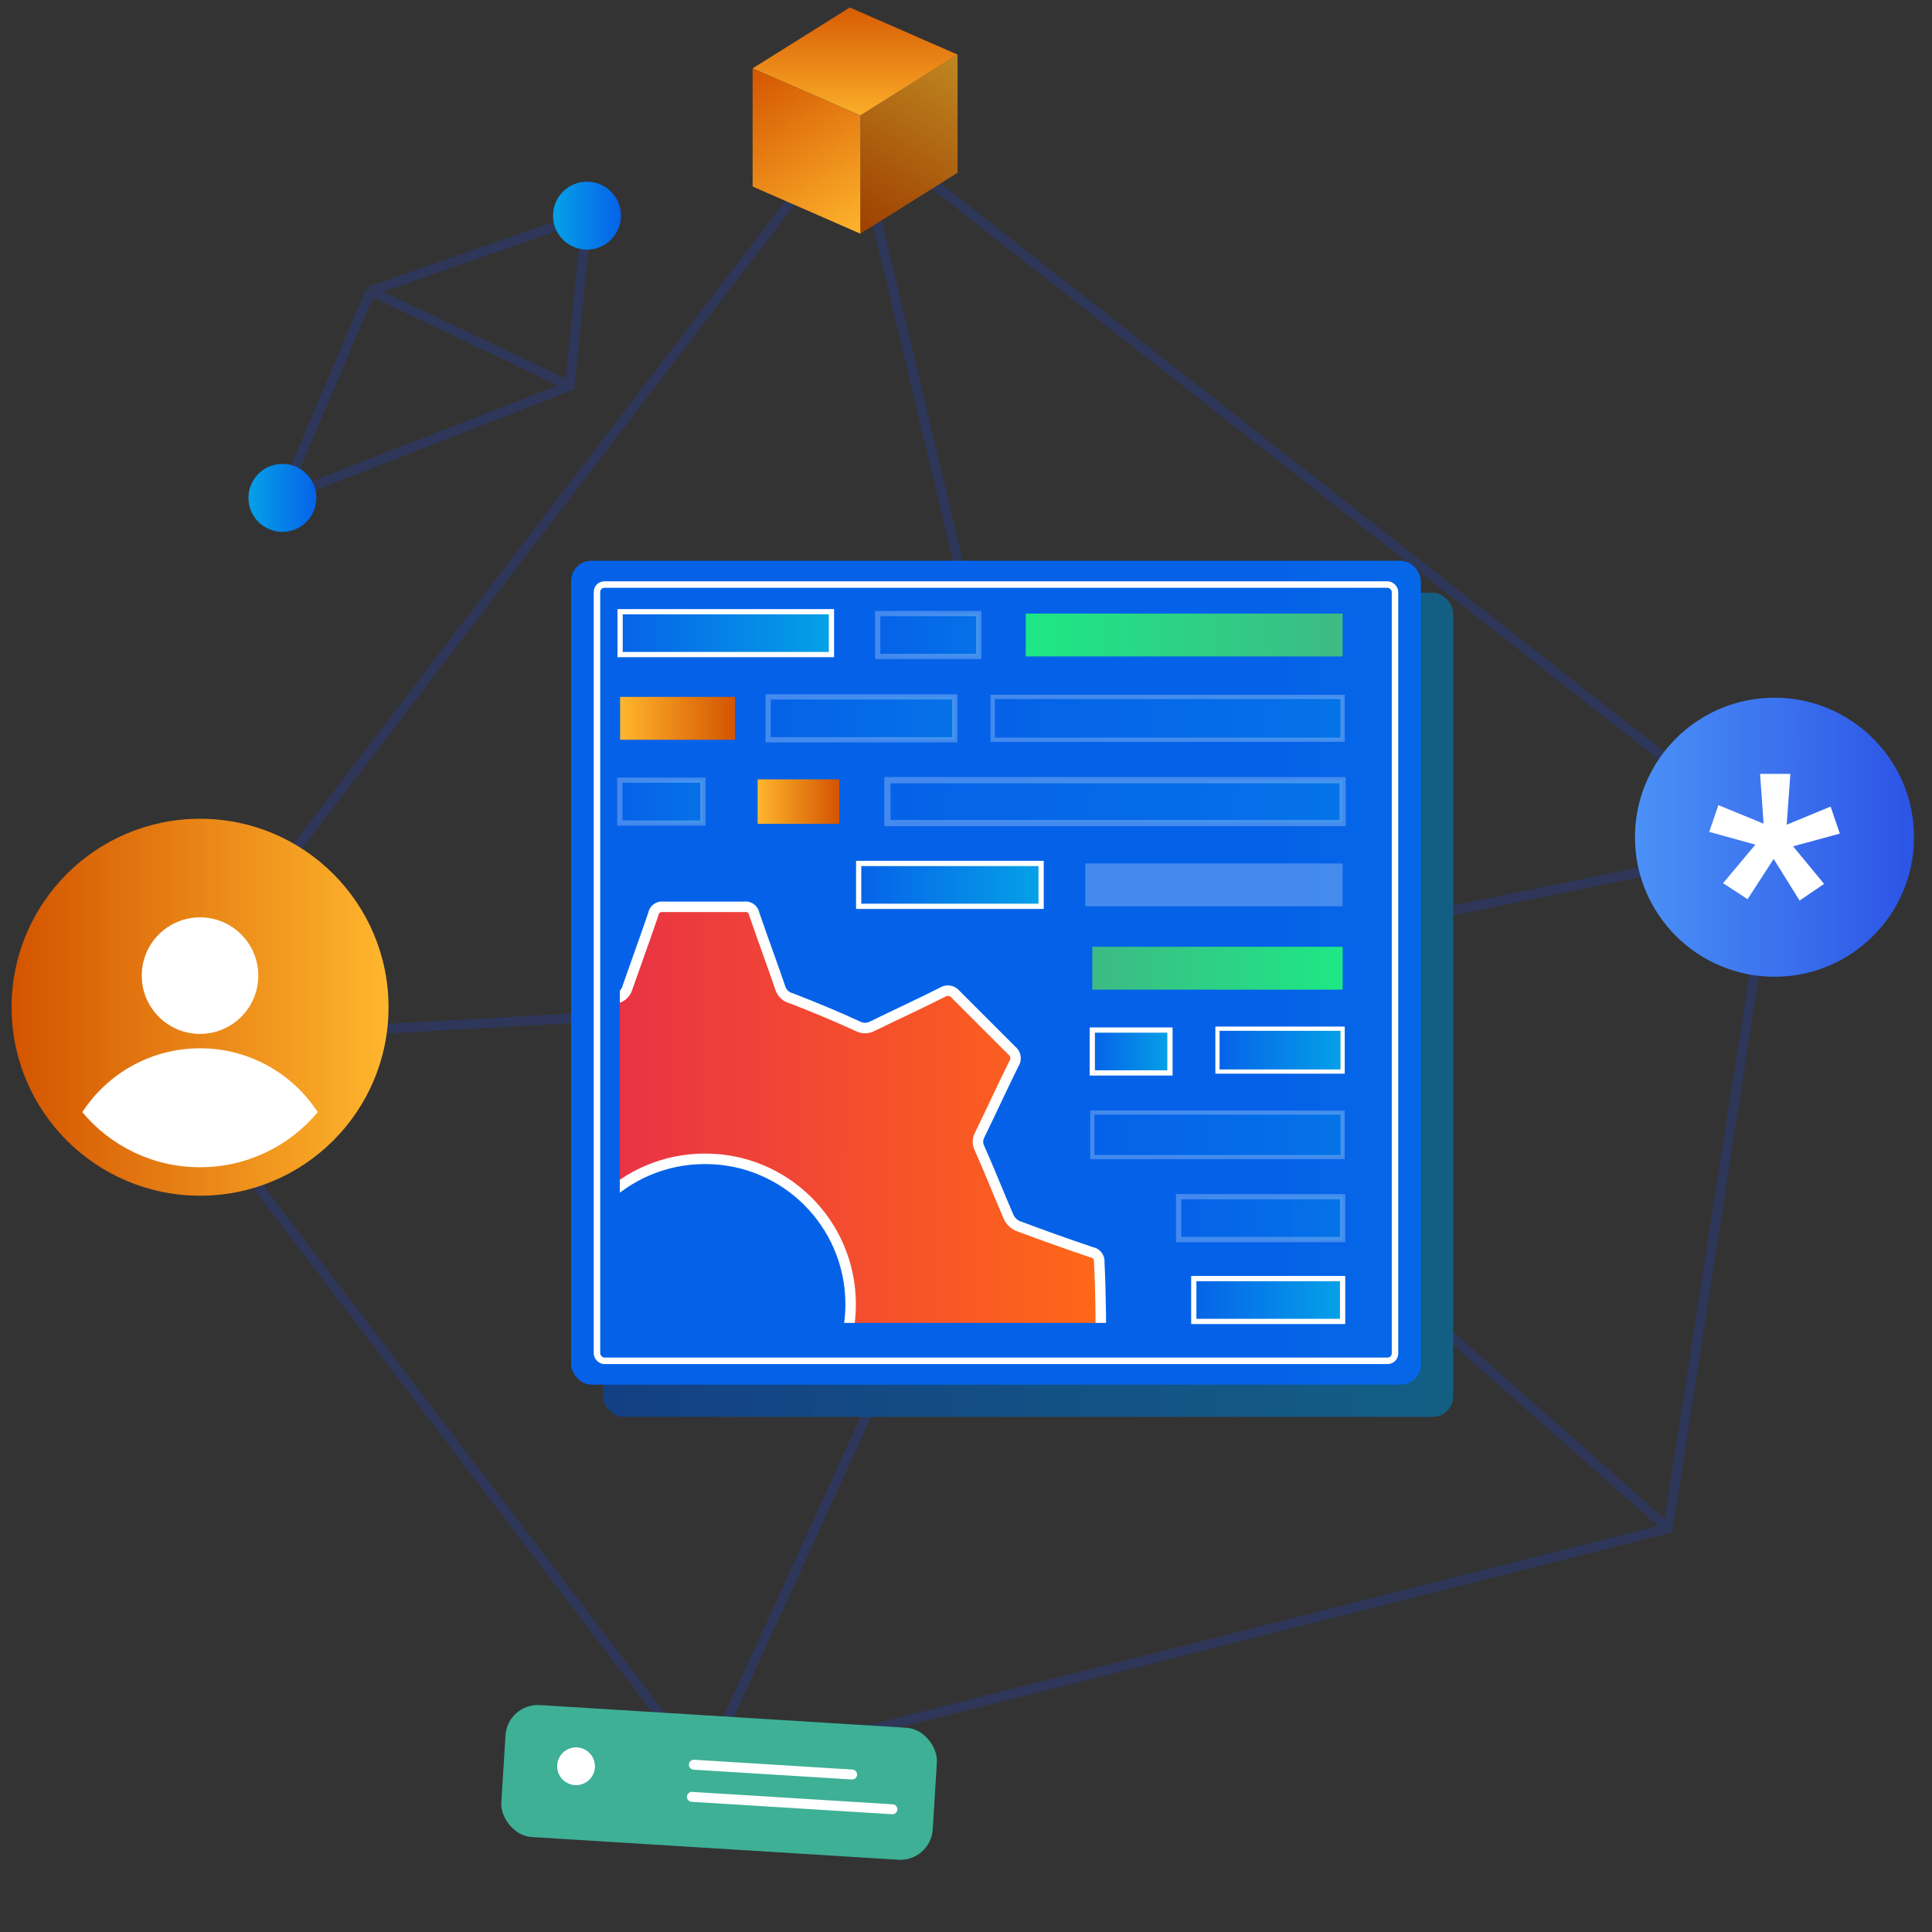 <?xml version="1.0" encoding="UTF-8"?><svg id="Layer_1" xmlns="http://www.w3.org/2000/svg" xmlns:xlink="http://www.w3.org/1999/xlink" viewBox="0 0 600 600"><rect x="0" y="0" width="600" height="600" fill="#333333" stroke="none"/><defs><style>.cls-1{fill:url(#linear-gradient-2);}.cls-2{fill:url(#linear-gradient-15);}.cls-2,.cls-3,.cls-4,.cls-5,.cls-6,.cls-7,.cls-8,.cls-9,.cls-10,.cls-11,.cls-12,.cls-13,.cls-14,.cls-15,.cls-16{stroke-miterlimit:10;}.cls-2,.cls-3,.cls-4,.cls-5,.cls-6,.cls-7,.cls-8,.cls-9,.cls-10,.cls-17,.cls-12,.cls-13,.cls-14,.cls-15,.cls-16{stroke:#fff;}.cls-2,.cls-3,.cls-4,.cls-5,.cls-6,.cls-8,.cls-9,.cls-15{stroke-width:1.628px;}.cls-18,.cls-19{fill:#fff;}.cls-20{fill:#231f20;opacity:.5;}.cls-21{fill:url(#linear-gradient-17);}.cls-3{fill:url(#linear-gradient-21);}.cls-4{fill:url(#linear-gradient-20);}.cls-5{fill:url(#linear-gradient-9);}.cls-5,.cls-6,.cls-7,.cls-8,.cls-19,.cls-14,.cls-15,.cls-22,.cls-16{opacity:.25;}.cls-23{fill:url(#linear-gradient-6);}.cls-6{fill:url(#linear-gradient-18);}.cls-7{fill:url(#linear-gradient-16);stroke-width:1.293px;}.cls-24{fill:url(#linear-gradient-11);}.cls-8{fill:url(#linear-gradient-22);}.cls-9{fill:url(#linear-gradient-12);}.cls-10{fill:url(#linear-gradient-14);stroke-width:1.313px;}.cls-25{fill:url(#linear-gradient-25);}.cls-11{stroke:#2e3759;stroke-width:3px;}.cls-11,.cls-17,.cls-26,.cls-13{fill:none;}.cls-27{fill:url(#linear-gradient-5);}.cls-28{fill:#3eb096;}.cls-29{clip-path:url(#clippath);}.cls-17{stroke-linecap:round;stroke-linejoin:round;stroke-width:3.086px;}.cls-30{fill:url(#linear-gradient-7);}.cls-12{fill:url(#linear-gradient-23);stroke-width:3.257px;}.cls-31{fill:url(#linear-gradient-24);}.cls-13{stroke-width:2.016px;}.cls-32{fill:url(#linear-gradient-3);}.cls-33{fill:url(#linear-gradient);}.cls-14{fill:url(#linear-gradient-8);stroke-width:1.335px;}.cls-15{fill:url(#linear-gradient-19);}.cls-34{fill:url(#linear-gradient-4);}.cls-16{fill:url(#linear-gradient-10);stroke-width:1.94px;}.cls-35{fill:url(#linear-gradient-13);}.cls-36{fill:url(#linear-gradient-26);}</style><linearGradient id="linear-gradient" x1="507.759" y1="260.008" x2="594.417" y2="260.008" gradientTransform="matrix(1, 0, 0, 1, 0, 0)" gradientUnits="userSpaceOnUse"><stop offset="0" stop-color="#4b91f7"/><stop offset="1" stop-color="#2c54e6"/></linearGradient><linearGradient id="linear-gradient-2" x1="3.601" y1="312.804" x2="120.663" y2="312.804" gradientTransform="matrix(1, 0, 0, 1, 0, 0)" gradientUnits="userSpaceOnUse"><stop offset="0" stop-color="#d35400"/><stop offset="1" stop-color="#ffb62d"/></linearGradient><linearGradient id="linear-gradient-3" x1="171.748" y1="66.971" x2="192.841" y2="66.971" gradientTransform="matrix(1, 0, 0, 1, 0, 0)" gradientUnits="userSpaceOnUse"><stop offset="0" stop-color="#05a1e8"/><stop offset="1" stop-color="#0562e8"/></linearGradient><linearGradient id="linear-gradient-4" x1="77.158" y1="154.619" x2="98.251" y2="154.619" xlink:href="#linear-gradient-3"/><linearGradient id="linear-gradient-5" x1="-2430.017" y1="312.049" x2="-2166.108" y2="312.049" gradientTransform="translate(2617.349 624.099) scale(1 -1)" xlink:href="#linear-gradient-3"/><linearGradient id="linear-gradient-6" x1="951.23" y1="302.078" x2="396.627" y2="302.078" gradientTransform="translate(618.631 604.157) rotate(180)" xlink:href="#linear-gradient-3"/><linearGradient id="linear-gradient-7" x1="-4568.305" y1="197.207" x2="-4469.875" y2="197.207" gradientTransform="translate(-4151.332) rotate(-180) scale(1 -1)" gradientUnits="userSpaceOnUse"><stop offset="0" stop-color="#3dba85"/><stop offset="1" stop-color="#1de885"/></linearGradient><linearGradient id="linear-gradient-8" x1="-4568.295" y1="223.084" x2="-4459.618" y2="223.084" gradientTransform="translate(-4151.332) rotate(-180) scale(1 -1)" xlink:href="#linear-gradient-3"/><linearGradient id="linear-gradient-9" x1="-4447.841" y1="223.084" x2="-4389.879" y2="223.084" gradientTransform="translate(-4151.332) rotate(-180) scale(1 -1)" xlink:href="#linear-gradient-3"/><linearGradient id="linear-gradient-10" x1="-4568.295" y1="248.947" x2="-4426.933" y2="248.947" gradientTransform="translate(-4151.332) rotate(-180) scale(1 -1)" xlink:href="#linear-gradient-3"/><linearGradient id="linear-gradient-11" x1="-4379.586" y1="223.084" x2="-4343.913" y2="223.084" gradientTransform="translate(-4151.332) rotate(-180) scale(1 -1)" xlink:href="#linear-gradient-2"/><linearGradient id="linear-gradient-12" x1="-4474.657" y1="274.81" x2="-4418.005" y2="274.81" gradientTransform="translate(-4151.332) rotate(-180) scale(1 -1)" xlink:href="#linear-gradient-3"/><linearGradient id="linear-gradient-13" x1="-2570.786" y1="-4201.642" x2="-2493.035" y2="-4201.642" gradientTransform="translate(2910.008 -3900.955) scale(1 -1)" xlink:href="#linear-gradient-7"/><linearGradient id="linear-gradient-14" x1="-4568.295" y1="326.126" x2="-4529.43" y2="326.126" gradientTransform="translate(-4151.332) rotate(-180) scale(1 -1)" xlink:href="#linear-gradient-3"/><linearGradient id="linear-gradient-15" x1="-4514.671" y1="326.551" x2="-4490.554" y2="326.551" gradientTransform="translate(-4151.332) rotate(-180) scale(1 -1)" xlink:href="#linear-gradient-3"/><linearGradient id="linear-gradient-16" x1="-4568.295" y1="352.428" x2="-4490.554" y2="352.428" gradientTransform="translate(-4151.332) rotate(-180) scale(1 -1)" xlink:href="#linear-gradient-3"/><linearGradient id="linear-gradient-17" x1="-4411.97" y1="248.947" x2="-4386.623" y2="248.947" gradientTransform="translate(-4151.332) rotate(-180) scale(1 -1)" xlink:href="#linear-gradient-2"/><linearGradient id="linear-gradient-18" x1="-4568.295" y1="378.291" x2="-4517.371" y2="378.291" gradientTransform="translate(-4151.332) rotate(-180) scale(1 -1)" xlink:href="#linear-gradient-3"/><linearGradient id="linear-gradient-19" x1="-4455.295" y1="197.207" x2="-4423.913" y2="197.207" gradientTransform="translate(-4151.332) rotate(-180) scale(1 -1)" xlink:href="#linear-gradient-3"/><linearGradient id="linear-gradient-20" x1="-4568.295" y1="403.729" x2="-4522.076" y2="403.729" gradientTransform="translate(-4151.332) rotate(-180) scale(1 -1)" xlink:href="#linear-gradient-3"/><linearGradient id="linear-gradient-21" x1="-4409.546" y1="196.628" x2="-4343.913" y2="196.628" gradientTransform="translate(-4151.332) rotate(-180) scale(1 -1)" xlink:href="#linear-gradient-3"/><linearGradient id="linear-gradient-22" x1="-4369.615" y1="248.947" x2="-4343.826" y2="248.947" gradientTransform="translate(-4151.332) rotate(-180) scale(1 -1)" xlink:href="#linear-gradient-3"/><clipPath id="clippath"><rect class="cls-26" x="192.494" y="263.949" width="167.447" height="146.889"/></clipPath><linearGradient id="linear-gradient-23" x1="-20.666" y1="513.306" x2="225.586" y2="513.306" gradientTransform="translate(116.316 -108.548)" gradientUnits="userSpaceOnUse"><stop offset="0" stop-color="#db1162"/><stop offset="1" stop-color="#ff6817"/></linearGradient><linearGradient id="linear-gradient-24" x1="266.008" y1="72.028" x2="298.859" y2="16.955" xlink:href="#linear-gradient-2"/><linearGradient id="linear-gradient-25" x1="234.899" y1="19.97" x2="266.206" y2="74.174" xlink:href="#linear-gradient-2"/><linearGradient id="linear-gradient-26" x1="265.554" y1="-1.071" x2="265.554" y2="39.438" xlink:href="#linear-gradient-2"/></defs><g><g><polygon class="cls-11" points="218.489 550.243 45.965 323.598 264.844 37.44 551.088 262.263 518.011 474.643 218.489 550.243"/><polyline class="cls-11" points="518.011 474.643 329.398 307.767 264.844 37.44"/><polyline class="cls-11" points="218.489 550.243 329.398 307.767 551.088 262.263"/><line class="cls-11" x1="45.965" y1="323.598" x2="329.398" y2="307.767"/></g><g><circle class="cls-33" cx="551.088" cy="260.008" r="43.329"/><path class="cls-18" d="M545.148,262.308l-14.344-3.956,2.861-8.309,14.036,5.758-1.1-15.472h9.416l-1.144,15.782,13.641-5.627,2.859,8.397-14.52,3.956,9.636,11.66-7.612,5.192-8.052-12.936-8.096,12.496-7.612-4.972,10.032-11.968Z"/></g><g><circle class="cls-1" cx="62.132" cy="312.804" r="58.531"/><g><circle class="cls-18" cx="62.118" cy="302.988" r="18.097"/><path class="cls-18" d="M98.667,345.394c-8.718,10.453-21.88,17.105-36.561,17.105s-27.819-6.652-36.538-17.105c7.768-11.95,21.238-19.837,36.562-19.837s28.769,7.887,36.537,19.837Z"/></g></g></g><g><polyline class="cls-11" points="182.3 66.878 176.983 119.857 87.704 154.619"/><line class="cls-11" x1="115.048" y1="90.35" x2="87.704" y2="154.619"/><line class="cls-11" x1="182.3" y1="66.878" x2="115.048" y2="90.35"/><line class="cls-11" x1="176.983" y1="119.857" x2="115.048" y2="90.35"/></g><g><rect class="cls-28" x="156.211" y="533.011" width="134.233" height="41.062" rx="10.064" ry="10.064" transform="translate(411.999 1119.834) rotate(-176.455)"/><line class="cls-17" x1="215.488" y1="548.048" x2="264.633" y2="551.093"/><line class="cls-17" x1="214.87" y1="558.026" x2="277.149" y2="561.885"/><circle class="cls-18" cx="178.895" cy="548.526" r="5.864"/></g><circle class="cls-32" cx="182.294" cy="66.971" r="10.546"/><circle class="cls-34" cx="87.704" cy="154.619" r="10.546"/><g><g><rect class="cls-27" x="187.332" y="184.113" width="263.909" height="255.872" rx="6.35" ry="6.35" transform="translate(638.573 624.099) rotate(-180)"/><rect class="cls-20" x="187.332" y="184.113" width="263.909" height="255.872" rx="6.35" ry="6.35" transform="translate(638.573 624.099) rotate(-180)"/><rect class="cls-23" x="177.361" y="174.142" width="263.909" height="255.872" rx="6.35" ry="6.35" transform="translate(618.631 604.157) rotate(-180)"/><rect class="cls-13" x="185.397" y="181.541" width="247.836" height="241.075" rx="2.301" ry="2.301" transform="translate(618.631 604.157) rotate(-180)"/></g><g><rect class="cls-30" x="318.542" y="190.551" width="98.431" height="13.311"/><rect class="cls-14" x="308.285" y="216.429" width="108.677" height="13.311"/><rect class="cls-5" x="238.546" y="216.429" width="57.962" height="13.311"/><rect class="cls-19" x="337.058" y="268.155" width="79.915" height="13.311"/><rect class="cls-16" x="275.601" y="242.292" width="141.362" height="13.311"/><rect class="cls-24" x="192.58" y="216.429" width="35.673" height="13.311"/><rect class="cls-9" x="266.672" y="268.155" width="56.653" height="13.311"/><rect class="cls-35" x="339.222" y="294.032" width="77.751" height="13.311"/><rect class="cls-10" x="378.097" y="319.47" width="38.865" height="13.311"/><rect class="cls-2" x="339.222" y="319.895" width="24.116" height="13.311"/><rect class="cls-7" x="339.222" y="345.52" width="77.741" height="13.817"/><rect class="cls-21" x="235.29" y="242.039" width="25.347" height="13.817"/><rect class="cls-6" x="366.039" y="371.636" width="50.924" height="13.311"/><rect class="cls-15" x="272.581" y="190.551" width="31.382" height="13.311"/><rect class="cls-4" x="370.743" y="397.074" width="46.219" height="13.311"/><rect class="cls-3" x="192.58" y="189.972" width="65.634" height="13.311"/><rect class="cls-8" x="192.494" y="242.292" width="25.789" height="13.311"/></g><g class="cls-29"><path class="cls-12" d="M341.901,419.953c-8.375,3.022-16.664,6.044-25.04,8.893-1.667,.531-2.941,1.886-3.367,3.583-2.648,6.879-5.526,13.642-8.634,20.291-.862,1.527-.862,3.394,0,4.922,3.54,7.21,6.907,14.506,10.448,21.586,.934,1.292,.666,3.094-.604,4.058-5.958,5.742-11.786,11.613-17.528,17.528-.944,1.348-2.801,1.675-4.149,.731-.058-.04-.114-.083-.169-.127-7.426-3.583-14.851-7.167-22.363-10.577-1.197-.451-2.516-.451-3.713,0-7.08,2.849-14.074,5.958-21.197,8.634-1.497,.431-2.679,1.581-3.152,3.065-2.677,7.685-5.483,15.326-8.116,23.01-.223,1.497-1.609,2.537-3.108,2.331h-25.083c-1.464,.263-2.868-.698-3.152-2.159-2.633-7.728-5.483-15.369-8.116-23.054-.505-1.585-1.796-2.794-3.411-3.195-6.821-2.633-13.642-5.44-20.291-8.634-1.623-.907-3.601-.907-5.224,0-7.08,3.54-14.333,6.821-21.586,10.361-1.402,.958-3.311,.634-4.317-.734-5.612-5.828-11.268-11.527-17.269-17.269-1.518-1.144-1.845-3.292-.734-4.835,3.627-7.31,7.123-14.664,10.491-22.061,.428-1.2,.428-2.512,0-3.713-2.849-7.08-5.785-14.16-8.85-21.154-.52-1.266-1.489-2.295-2.72-2.893-7.728-2.936-15.542-5.569-23.27-8.419-.863-.345-2.029-1.468-2.029-2.245v-28.148c8.203-2.936,16.319-5.915,24.522-8.634,1.959-.552,3.484-2.093,4.015-4.058,2.461-6.735,5.224-13.297,8.246-19.773,.946-1.69,.946-3.75,0-5.44-3.54-7.123-6.864-14.333-10.361-21.586-.916-1.315-.608-3.12,.691-4.058,5.915-5.742,11.743-11.613,17.528-17.528,.964-1.27,2.766-1.539,4.058-.604,7.426,3.626,14.851,7.167,22.363,10.577,1.196,.455,2.517,.455,3.713,0,7.08-2.849,14.074-5.958,21.197-8.634,1.49-.416,2.673-1.55,3.152-3.022,2.677-7.685,5.483-15.326,8.116-23.054,.221-1.486,1.604-2.512,3.09-2.291l.019,.003h25.083c1.478-.262,2.889,.724,3.152,2.202,2.633,7.728,5.483,15.326,8.116,23.054,.511,1.573,1.803,2.766,3.411,3.152,6.907,2.677,13.815,5.526,20.55,8.634,1.451,.799,3.211,.799,4.662,0,7.21-3.54,14.506-6.864,21.586-10.448,1.391-.968,3.298-.663,4.317,.691,5.756,5.756,11.513,11.512,17.269,17.269,1.36,1.02,1.649,2.943,.648,4.317-3.626,7.339-6.994,14.722-10.577,22.061-.675,1.268-.675,2.79,0,4.058,3.108,6.994,5.915,14.117,8.937,21.111,.549,1.272,1.527,2.311,2.763,2.936,7.598,2.849,15.283,5.612,23.01,8.203,1.575,.244,2.667,1.701,2.461,3.281,.475,9.411,.518,18.607,.518,27.802Zm-123.023-60.075c-25,.016-45.254,20.295-45.238,45.295,.016,25,20.295,45.254,45.295,45.238,25-.016,45.254-20.295,45.238-45.295-0-.073-0-.146-.001-.219-.076-24.939-20.355-45.095-45.294-45.019h-0Z"/></g></g><g><polygon class="cls-31" points="297.376 53.637 267.176 72.561 267.176 35.873 297.376 16.949 297.376 53.637"/><polygon class="cls-22" points="297.376 53.637 267.176 72.561 267.176 35.873 297.376 16.949 297.376 53.637"/><polygon class="cls-25" points="233.732 57.931 267.176 72.561 267.176 35.873 233.732 21.243 233.732 57.931"/><polygon class="cls-36" points="233.732 21.226 267.176 35.856 297.376 16.949 263.932 2.319 233.732 21.226"/></g></svg>